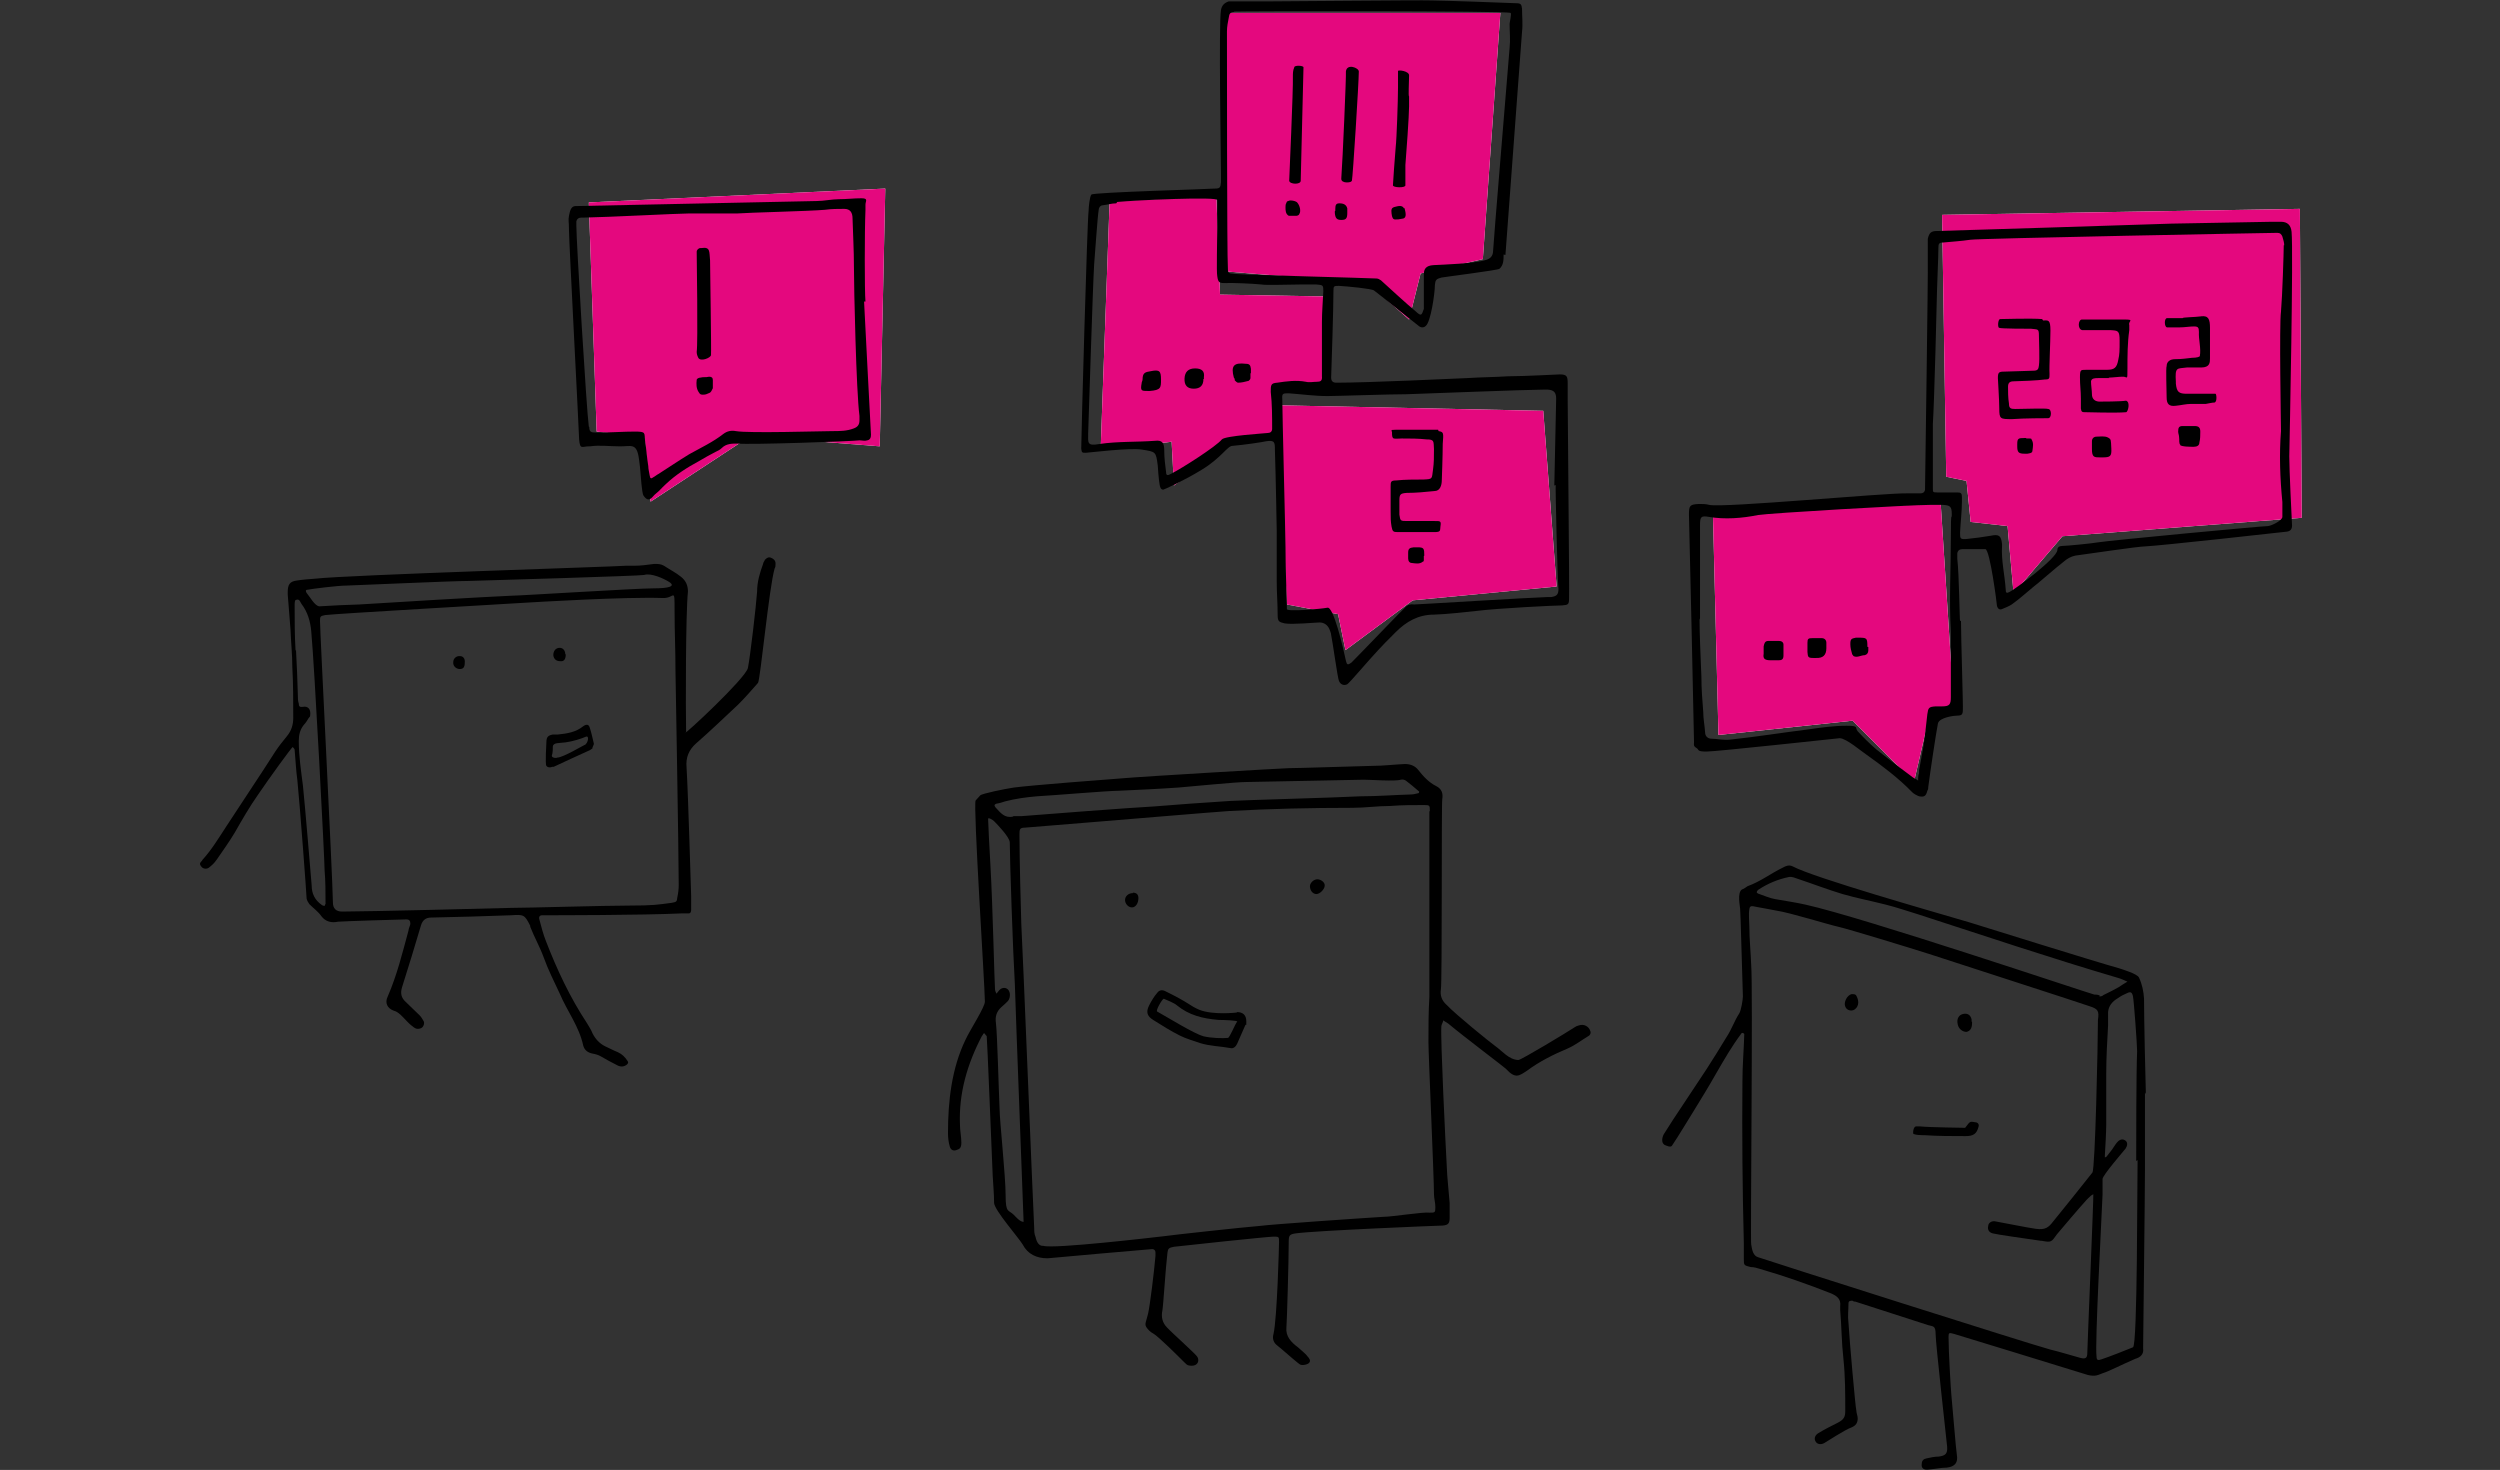 <?xml version="1.0" encoding="UTF-8"?>
<svg id="Ebene_2" data-name="Ebene 2" xmlns="http://www.w3.org/2000/svg" version="1.1" viewBox="0 0 542.2 318.8">
  <rect x="0" y="0" width="542.2" height="318.8" fill="#333333" stroke="none"/>
  <defs>
    <style>
      .cls-1 {
        fill: #fff;
      }

      .cls-1, .cls-2, .cls-3, .cls-4 {
        stroke-width: 0px;
      }

      .cls-1, .cls-3, .cls-4 {
        fill-rule: evenodd;
      }

      .cls-2 {
        fill: none;
      }

      .cls-3 {
        fill: #e4087e;
      }

      .cls-4 {
        fill: #000;
      }
    </style>
  </defs>
  <g>
    <path class="cls-1" d="M129.4,93.6l10.4,1.2,1.3,14,21.6-14.2,28.1,2.2,1.2-55.9-64.3,3,1.7,49.6Z"/>
    <path class="cls-1" d="M277.1,88l2,43.1,11.1,2.1,1.6,7.8,14.6-10.8,31.2-3-2.9-38.1-57.6-1.2Z"/>
    <path class="cls-1" d="M240.5,43.7l23.3-1.2.8,21.4,23,.4-.6,19-9.4,2.1v9.1c0,0-10,1.1-10,1.1l-13,9.7-.5-9.5-15.4,1.9,2-55.3"/>
    <path class="cls-1" d="M265.9,2.7l-.9,56.1,31.7,2.6,8.9,7.9,2.5-10,13.5-3.1,3.8-53.4h-59.5Z"/>
    <path class="cls-1" d="M371.5,111.4l49.4-2.2,2.9,44.8-5-.4-3.7,16-13.3-13.3-29.1,3.1-1.2-47.9Z"/>
    <path class="cls-1" d="M421.2,46.6l.9,56.8,4.4.9.9,8.9,8,.9,1.3,14.6,10.6-12.4,51.9-4-.4-67-77.6,1.3Z"/>
  </g>
  <g>
    <path class="cls-3" d="M129.4,93.6l10.4,1.2,1.3,14,21.6-14.2,28.1,2.2,1.2-55.9-64.3,3,1.7,49.6Z"/>
    <path class="cls-3" d="M277.1,88l2,43.1,11.1,2.1,1.6,7.8,14.6-10.8,31.2-3-2.9-38.1-57.6-1.2Z"/>
    <path class="cls-3" d="M240.5,43.7l23.3-1.2.8,21.4,23,.4-.6,19-9.4,2.1v9.1c0,0-10,1.1-10,1.1l-13,9.7-.5-9.5-15.4,1.9,2-55.3"/>
    <path class="cls-3" d="M265.9,2.7l-.9,56.1,31.7,2.6,8.9,7.9,2.5-10,13.5-3.1,3.8-53.4h-59.5Z"/>
    <path class="cls-3" d="M371.5,111.4l49.4-2.2,2.9,44.8-5-.4-3.7,16-13.3-13.3-29.1,3.1-1.2-47.9Z"/>
    <path class="cls-3" d="M421.2,46.6l.9,56.8,4.4.9.9,8.9,8,.9,1.3,14.6,10.6-12.4,51.9-4-.4-67-77.6,1.3Z"/>
  </g>
  <path class="cls-4" d="M213.8,224.5c0,0-.2-.3-.3-.4,0,0-.2,0-.3.2s0,.2-.2.3c-3.2,6.1-5.1,12.5-4.8,19.4,0,1.2.3,2.6.3,3.8s-.4,1.4-1,1.6c-.7.3-1.3,0-1.5-.7-.3-1-.4-2-.4-3,0-6.9.8-14,3.8-20.2.9-2,4.3-7.2,4.2-8.3,0-3.3-2.6-42.9-2-43.6.4-.4.6-.7,1-1.1.4-.4,5.3-1.4,7.3-1.7,3.8-.5,19.5-1.7,23.5-2,4.4-.4,35.1-2.2,36.1-2.2,2,0,14-.4,18.2-.5,2.3,0,4.7-.3,7-.4,1.2,0,2.2.4,2.9,1.3,1.1,1.4,2.3,2.7,3.9,3.5,1.2.6,1.5,1.6,1.3,2.8-.2.9,0,39.8-.3,41.3-.2,1.3.2,2.4,1.2,3.3,2.2,2.3,9.4,8.1,10.5,8.9,1.7,1.2,3,3,5.1,3.1.6,0,10.7-6.1,12.2-7.1.3-.2.5-.3.9-.4,1.1-.4,2.2.2,2.5,1.2.2.4,0,.9-.4,1.1-1.5.9-2.9,2-4.5,2.7-3.1,1.3-6.1,2.8-8.8,4.8h0c-1.7,1.1-2.5,1.9-4.6-.4-.4-.4-8.9-6.8-12.5-9.8-.4-.3-.7-.4-1.1-.7,0,.4-.4.9-.4,1.3-.2,2.8.9,25.4,1.2,30.8,0,1.2.5,6.1.6,7.5,0,1.1,0,2.1,0,3.2s-.2,1.6-1.5,1.7c-.7,0-27.7,1.1-31.9,1.7-1.3.2-1.5.4-1.5,1.8,0,4.3-.4,17.7-.5,18.6-.2,1.9,1,3.2,2.5,4.3.4.4,1.8,1.5,2,1.9.4.4.9,1,.4,1.5-.4.4-1.6.6-2,.3,0,0-.3-.2-.4-.3-1.5-1.2-3-2.6-4.5-3.8-.8-.6-1.1-1.5-.8-2.5.8-3.5,1.2-19.4,1.2-19.9,0-1.2,0-1.2-1.2-1.2s-20,2-21.6,2.2c-1.1.2-1.3.4-1.4,1.3-.4,3.2-.9,11.5-1.1,12.5-.3,1.4,0,2.7,1,3.7,1.1,1.2,6.4,5.9,6.6,6.4.5.9,0,1.9-1.2,1.9s-1.2-.4-1.7-.8c-1.2-1.2-5.6-5.6-6.7-6.2-.6-.3-1.1-.8-1.5-1.4-.4-.7,0-1.2.4-2.9s1.3-9,1.6-12.5c0-.3,0-.5,0-.8,0-.4-.3-.7-.7-.7s-21.7,1.9-22.7,2c-2.4,0-4.3-.9-5.4-3-.9-1.5-6.1-7.4-6.2-9,0-2-.2-3.9-.3-5.9-.2-4.6-1.2-29.9-1.3-30.3h0ZM310.1,175.9c0-1.2,0-1.3-1.2-1.3-2.5,0-4.9,0-7.4.2-2.8,0-5.4.4-8.2.4-9,0-17.9.2-26.8.7-3.1.2-25.7,2.1-29.5,2.4-2.3.2-12.2,1-14.7,1.2-1.2,0-1.2.4-1.2,1.6,0,4.2.3,17.1.4,19.3.3,5.1,2.5,60.3,2.8,66,0,.6,0,1.2.3,1.9.2,1,.7,2,1.7,1.9,2.2.7,23.6-1.8,26.2-2.1,1.2-.2,17.7-2,20.5-2.2h0c3.1-.4,22.2-1.7,27.1-2,1.8,0,8.6-1.1,10-.9,1.1,0,1.2,0,1.2-1.2,0-1-.3-1.9-.3-2.8,0-3.8-1.2-30.1-1.2-33,0-3.3,0-6.5.2-9.8,0-1.2,0-37.8,0-40.2h0ZM219.8,177c.6,0,1.2,0,1.8,0,3.5-.3,24.6-1.9,28.7-2.1,2.1-.2,13.1-1,16.6-1.2,3.6-.2,22.5-.7,28.2-1,3.6,0,7.4-.3,11-.4.5,0,1.1-.2,1.6-.3,0,0,.2-.4,0-.4-.9-.8-1.9-1.6-2.8-2.3-.3-.2-.7-.3-1.1-.2-1.2.4-6.5,0-8,0s-18.3.4-25.4.5c-2.4,0-12.2,1-14.8,1.2-4.3.3-8.7.5-13,.7-2.3,0-14,1-17.7,1.2-2.3.2-4.6.5-6.9,1.1-.6.2-1.2.4-1.9.5-.5.2-.5.4-.2.8,1.1,1.2,2,2.4,3.8,2h0ZM219,182.7c0-1.1-2.7-3.9-3.4-4.6-.3-.3-1.3-.9-1.3-.5s.3,6.9.5,10c.5,8.5.9,26.5,1,27,0,.3.2.6.3.9.3-.2.8-1.5,2-1.2,1.2.4,1.1,2.1.5,2.8-.4.4-.9.9-1.4,1.3-1.1,1-1.4,2.1-1.2,3.5.3,2.3.6,14.8.8,18.8,0,2.2,1.3,14.5,1.3,18.5s.6,3.1,1.8,4.3c.4.4,1.3,1.5,2.1,1.5,0-.6-1.7-44.6-1.9-51.6-.4-6.5-1.1-27.1-1.1-30.8h0Z"/>
  <path class="cls-4" d="M326.1,55.2c0,1.2,0,2.3-.9,3.1-.3.3-12.2,1.8-12.6,1.9-1.1.3-1.3.5-1.4,1.6,0,1.8-.9,8.1-2,8.9-.4.4-1,.4-1.5,0-2.2-1.7-8.6-6.9-9.7-7.7-.5-.4-5.8-.9-7.6-1-1.1,0-1.2,0-1.2,1.1,0,3.6-.4,16.2-.5,18.8q0,1.1,1.1,1.1c7,0,25.9-.9,28.4-1,3-.2,6-.2,9-.4h.3c3.1,0,10.4-.4,10.8-.4,1.5,0,1.7.4,1.7,1.9s0,2.3,0,3.5c0,4.9.4,41.7.3,43.2,0,1.3-.2,1.4-1.5,1.5-1.4,0-13.8.6-18.6,1.2-3.1.3-6.1.7-9.2.8-3.4,0-6,1.5-8.3,3.8s-2.6,2.6-3.8,3.9c-1.9,2-6.2,7.1-6.7,7.4-.8.4-1.5,0-1.8-.7-.3-.6-1.4-8.7-1.7-10,0-.4-.3-1-.4-1.3-.4-.9-1.2-1.4-2.1-1.4s-5.9.5-7.6.2c-1.2-.3-1.5-.4-1.5-1.8,0-2.4-.2-4.8-.2-7.2v-11s-.2-11.8-.4-17.7c0-1.5,0-2.1-1.9-1.8-.8.2-4.9.8-7.3,1-1.1,0-2.4,2.6-6.7,5.2-3.9,2.4-8.2,4.3-8.3,4.3-.6,0-.7-.6-.8-1.1-.2-1.1-.4-3.8-.4-4.1-.4-3.1-.4-3-3.5-3.5-2.7-.4-10.7.6-12.1.7-.8,0-.9,0-1-.9,0-2.4,1.3-49.8,1.6-51.6,0-.6.2-3,.6-3.5.4-.5,26.1-1.2,26.7-1.3,1.2,0,1.3-.2,1.4-1.4,0-.6,0-1.2,0-1.8,0-3.1-.5-32.4,0-35.5.2-1.1.8-1.6,1.7-1.9.4,0,.8,0,1.2,0,2.7,0,5.4,0,8.1,0,4.2,0,32.4-.3,34.7-.2,2,0,16.5.5,18.3.6,1,0,1.2.2,1.3,1.2,0,1.6.2,3.3,0,5l-3.6,48.4ZM267.7,2.6c-.9,0-1.1.4-1.2,1.2-.2,1-.4,2-.4,3,0,2.8,0,49.5.2,51.2,0,1.2,0,1.3,1.4,1.4,1.6.2,29.4.9,30.8,1,.4,0,.7.2,1,.4,1.1,1,6,5.5,7.5,6.7,1.2,1.1,1.3,1,1.8-.5,0-.3,0-7.1,0-7.5,0-1.1.4-1.9,2.1-2s9.1-.3,11.6-1.2c.8-.3,1.2-.8,1.3-1.6,0-1,3.3-40.4,3.6-44.3.2-1.8,0-3.5,0-5.2,0-.4.5-2.3.2-2.4-1.2-.5-58.8-.4-60-.3h0ZM337.1,105.3c0-.6.3-13.1.4-18.8,0-1.3-.4-1.9-1.8-2h-1c-3.4,0-26.4.9-29.6,1-3.8,0-15.3.4-17.2.4-2.8,0-5.6-.4-8.4-.6-1.2,0-1.5,0-1.4,1.2,0,2.7.7,30.1.7,32.2,0,4.3.2,8.6.3,13v.4c0,.6,7.2,0,8.8-.3,1.3-.3,3.4,8.6,4,11.5.2.9.4,1,1.2.4,2.4-2.4,10.7-11.1,11.8-12.1.5-.5,1.1-.6,1.8-.5.8,0,25-1.5,28.7-1.6h1c1.2-.2,1.6-.5,1.6-1.8-.2-1.3-.7-22.5-.6-22.5h0ZM242.1,44.1c-1,0-1.9.3-2.8.4-.5,0-.9.3-1,.9-.3,1.8-.8,9.7-1,11.9-.3,4.7-1.2,34.3-1.3,36.7,0,2-.3,2.8,2.4,2.3,4-.6,8.1-.4,12.1-.7,1.6-.2,2,.5,2,2.1s.2,3.2.4,4.7c0,.7.3.8,1,.4,2.4-1.2,9.9-6,11.1-7.5.7-.8,9.3-1.3,10-1.4.5,0,.9-.3.9-.9,0-2.7,0-5.3-.3-8,0-1.5,0-1.9,1.4-2,2-.3,4.1-.6,6.2-.2.8.2,1.6,0,2.4,0s1.2-.2,1.1-1.2c0-.9,0-8.8,0-11.8,0-2.2.2-4.3.3-6.6,0-1.3,0-1.4-1.5-1.5h-3.6c-2,0-7.5.2-8.3,0-1.9-.2-6.9-.4-7.6-.3-1.5,0-1.8,0-2-1.5-.2-.9,0-7.9,0-10.5,0-2,0-4.1,0-6,.2-.8-17.4,0-21.7.4h0Z"/>
  <path class="cls-4" d="M465.2,236.9c0,2.5,0,13.5,0,16.6,0,5.3-.4,38.2-.4,38.9.2,1.3-.6,2-1.7,2.3-2.8,1.2-5.9,2.8-7,3.1-1.1.4-1.6.8-3.3.4-5.4-1.7-27.4-8.4-29-8.9-1.1-.3-1.2-.3-1.2.7,0,3.1.5,11.4.6,12.4.3,3.1,1,11.9,1.2,13.1.3,1.7-.4,2.6-2.2,2.8-1.2,0-2.5.3-3.8.4-1.2.2-1.8-.3-1.6-1.3,0-.6.4-1,1-1.1.9-.2,1.8-.4,2.7-.4,1.4-.2,1.9-.6,1.8-2.1-.2-2.1-2.5-22.5-2.5-24.4s-.5-1.7-1.6-2c-5.2-1.7-10.6-3.4-15.8-5.1-.2,0-.4,0-.6-.2-.5,0-.9,0-.9.6,0,1.4-.2,2.8,0,4.2.2,3.6,1.5,18.3,1.7,19,0,.5.3,1.2.3,1.7,0,1-.4,1.6-1.4,2-1.4.5-5.2,3-5.9,3.4-.8.4-1.6.2-1.9-.5-.3-.6,0-1.3.7-1.7,1.3-.8,2.7-1.5,4.1-2.2s1.7-1.3,1.7-2.6c0-3.8,0-7.5-.4-11.3-.4-3.5-.4-7.1-.7-10.6,0,0,0-.5,0-.8.2-1.5-.6-2.2-2-2.8-5.1-2-10.2-3.8-15.4-5.3-.6-.2-1.3-.4-2-.4-1.5-.4-1.5-.3-1.5-1.9v-3.4c-.3-11.6-.4-23.3-.3-35,0-3.4.3-6.8.4-10.2,0-.2-.5-.4-.6-.2-2.1,2.8-3.7,5.6-5.5,8.7-1.7,3-3,5.1-4.9,8.2-.9,1.4-3.2,5.3-4.7,7.5-.3.4-1.1,0-1.6-.2-.4-.3-.5-.6-.5-1.1,0-.4.2-1,.4-1.3,1.3-2.1,2.7-4.2,4.1-6.3,1.7-2.6,3.4-5.1,5.1-7.7,1.5-2.3,2.9-4.6,4.3-6.9,1.2-1.8,1.7-3.5,2.8-5.2.4-.6.8-3,.8-3.7-.2-5.9-.5-18.1-.6-19,0-.5-.7-3.5.4-4.2.2,0,1.1-.6,1.2-.7,2.8-1,5.1-2.8,7.6-4,.7-.4,1.4-.7,2.2-.3,4.7,2.5,30.4,9.8,38.2,12.1,3.9,1.2,27.2,8.5,32.6,10,.9.3,3.9,1.2,4.3,2,.7,1.5,1,3,1.1,4.6,0,4.2.3,18,.4,20.7h0ZM455,221.2c.3-2,0-2.4-1.9-3-.7-.3-31.7-10.3-34.7-11.3-4.4-1.4-17.5-5.4-19.7-5.9-1.9-.4-10.6-3.1-13.4-3.5-1.4-.3-2.8-.5-4.3-.8-1-.2-1.5-.4-1.6.5-.2,1.1,0,2.7,0,3.7,0,2.8.3,5.6.4,8.4.4,4.6-.2,60.4,0,60.6.2,1.2.4,2.5,1.6,2.8,2.9,1,58.5,18.7,63.3,20,2.1.5,4.3,1.2,6.5,1.8,1.2.3,1.5,0,1.5-1.2s1.4-34.2,1.3-34.3l-.5.3c-.4.4-.9.8-1.2,1.2-.6.6-5.8,6.7-6.2,7.2-1.2,1.7-1.2,1.8-3.3,1.4h-.2c-2.8-.4-9.8-1.4-10.4-1.6-.8-.2-1.2-.8-1-1.6,0-.7.8-1.2,1.6-1,2.8.5,6.6,1.3,8.7,1.6s2.8-.3,3.8-1.6c2.9-3.6,5.6-6.9,8.5-10.6.6-.7,1.2-27.9,1.2-33.1h0ZM463.3,251.8c0-3.6,0-19.5.2-23.8,0-1.4-.7-11-.9-11.9s-.5-1.1-1.3-.7c-.7.3-1.3.6-2,1.1-1.2.7-2,1.7-2.1,3,0,1,0,2,0,2.9-.2,3.5-.4,7-.4,10.6,0,2.8,0,9.3,0,10.9,0,1.5-.2,5.2-.3,6.7,0,.2,0,.3,0,.4,0,0,.3,0,.4-.2.5-.7,1.1-1.3,1.5-2,.3-.4.5-.8.9-1.2.6-.6,1.2-.6,1.7-.2s.4,1.1,0,1.7c-.3.4-5,5.8-5,6.6,0,1.2,0,2.2,0,3.4-.2,5-1.7,32.7-1.3,35.1,0,.8.3.9,1.1.6,1.8-.6,5.1-1.9,6.8-2.6,1-.3.9-36.2,1-40.6h0ZM455.3,216.1c.3,0,.6,0,.9-.3,1.1-.5,2.2-1.1,3.3-1.7.6-.4,1.2-.8,1.9-1.2-.7-.3-1.3-.6-2-.8-14.6-4.3-28.9-9.1-43.4-13.8-2.3-.7-4.6-1.5-7-2.1-3.1-.8-6.3-1.4-9.4-2.3-3.3-1-6.4-2.2-9.7-3.3-.6-.2-1.2-.5-1.9-.4-2.4.5-4.6,1.4-6.7,2.8-.4.4-.4.6,0,.8,1.2.4,2.5,1,3.7,1.2,2.2.4,4.4.7,6.6,1.2,12.6,2.8,60.4,18.9,62.6,19.5.4,0,.7,0,1.2.2h0Z"/>
  <path class="cls-4" d="M148.5,159c0,.4,13.1-11.8,13.7-14.1.5-2.4,1.8-13.6,2-16.6,0-2.1.6-4.1,1.3-6,0-.3.3-.6.4-.9.4-.4.8-.7,1.4-.4.5.2.9.6.9,1.2s0,.7-.2,1.1c-1.2,4.1-3.1,24.1-3.6,24.8-1.4,1.6-2.8,3.2-4.3,4.7-3,2.8-6,5.7-9.1,8.4-1.6,1.4-2.3,3.1-2.1,5.2.4,6.9.9,25.6,1,28,0,.9,0,1.8,0,2.8s-.4.9-.9.9h-1.2c-8.4.4-28,.4-29.2.4h-1c-.6,0-.8.4-.6,1,.4,1.5.8,3.1,1.4,4.6,2.4,6.2,5.2,12.2,8.9,17.8.4.7.9,1.4,1.2,2.2.6,1.2,1.5,2.2,2.7,2.8.9.4,1.8.9,2.8,1.3.9.4,1.6,1.1,2.1,1.9.3.4,0,.7-.3.9-.6.4-1.3.4-2,0-1.2-.6-2.3-1.2-3.5-1.9-.5-.3-1.2-.5-1.8-.6-1-.2-1.7-.7-2-1.7-.9-4.2-3.5-7.5-5.1-11.3-1.2-2.6-2.5-5.1-3.5-7.9-.8-2.2-2-4.3-2.9-6.6,0,0,0,0,0-.2-1.2-2.4-1.4-2.5-4.1-2.3-5.8.2-11.6.4-17.4.5q-1.7,0-2.2,1.7c-1.3,4.4-2.7,9-4.1,13.4-.4,1.3-.2,2.3.8,3.2,1,1,2,1.9,3,2.9.4.4.6.8.9,1.3.2.4,0,1-.3,1.3s-.9.4-1.3.3-.8-.5-1.2-.8c-.6-.5-1.2-1.2-1.7-1.7-.6-.6-1.2-1.2-2-1.4-1.4-.5-2-1.7-1.3-3.1,2-4.6,3.2-9.5,4.5-14.3,0-.4.3-.9.4-1.4,0-.7-.2-1-.9-1s-13.9.4-14.8.5c-1.4.3-2.7,0-3.6-1.2-.7-1-1.7-1.7-2.6-2.6-.3-.4-.5-.8-.6-1.2,0-.7-1.5-20.8-2-25.6-.3-2.2-.4-4.4-.6-6.7,0-.2-.3-.4-.4-.6-.2,0-5.2,6.9-7.5,10.3-1.9,2.7-3.5,5.5-5.1,8.3-1.2,2-2.5,3.8-3.8,5.7-.6.8-.7,1-1.7,1.8-.4.4-1.2.4-1.6,0s-.6-.8-.2-1.2.2-.3.3-.4c2-2.2,3.5-4.7,5.2-7.3,3.5-5.4,7.1-10.7,10.6-16.2.8-1.2,1.6-2.2,2.5-3.3,1-1.2,1.4-2.5,1.4-4,0-3.6,0-7.4-.2-11,0-2.8-.3-5.4-.4-8.2-.2-2.6-.4-5.1-.6-7.6v-.4c0-1.7.4-2.4,2-2.6,1.3-.2,2.7-.3,4-.4,6.9-.8,65-2.6,67.3-2.8.6,0,1.2,0,1.8,0,1.5,0,2.9-.2,4.4-.4.8,0,1.4,0,2.1.4,1.2.8,2.6,1.5,3.7,2.4,1,.8,1.5,1.8,1.5,3.2-.5,4.7-.5,25.3-.4,30.5h0ZM146.5,145.7c0-5.1-.2-8.3-.2-13.4s0-2.5-2.5-2.6c-8.1-.3-27.8.9-29.6,1-4.6.3-41.5,2.4-43.7,2.7-1,.2-1.1.3-1.1,1.2,0,2.5,2.7,54.8,2.8,61.1q0,2,2,2c5.1,0,33.5-.7,36.7-.8,3.4,0,20.4-.5,25.6-.5s6.2-.2,9.2-.6c1-.2,1.1-.2,1.2-1.2.2-.9.3-1.8.3-2.7,0-6.7-.7-46.2-.7-46.2h0ZM64.2,141c.2,3.3.3,6.6.4,9.8,0,.6,0,1.2.2,1.8,0,.6.2.8.9.7,1-.2,1.6.4,1.6,1.4s-.2.7-.4,1.1c-.3.5-.6,1-1,1.4-.8,1-1.1,2.1-1.1,3.5,0,3.3.5,6.5.9,9.7.5,4.8,1.7,19.3,1.9,21.7,0,1.7.7,3.1,2.1,4.1.2.2.4.2.7.3,0-.3.3-.4.2-.7,0-2.3,0-4.7-.2-7,0-2.4-2.2-44.5-2.9-51.9-.2-2.2-.8-4.2-2.1-5.9-.3-.4-.4-1.2-1.2-.9-.3,0-.3.8-.3,1.2,0,3.2,0,6.5.2,9.8h0ZM75.1,127c-1.8,0-7.4.7-8.4.9-.5,0-.4.4-.2.7.7.8,1.8,2.9,2.8,2.9,2.9-.2,5.7-.3,8.6-.4,6-.4,28.1-1.7,33-1.9,1.8,0,27-1.6,30.9-1.6,3.1,0,4.9-.4,3.3-1.4-1.1-.7-3.9-2-5.4-1.5-.6.2-34.3,1.2-38.1,1.3-3.4,0-23.2.9-26.4,1h0Z"/>
  <path class="cls-4" d="M425.3,134.6c0,3.7.5,19.1.4,19.4,0,1-.3,1.2-1.2,1.2-.7,0-3.9.4-4.2,1.7-.3,1.4-1.7,10.6-2.1,13.8,0,.3,0,.5-.2.8-.3,1.2-.7,1.4-1.8,1.2-.5-.2-1.1-.5-1.5-.9-3-3.1-6.5-5.7-10-8.2-.8-.5-4.3-3.5-5.7-3.5-.2,0-26.7,2.9-28.9,2.9s-1.5-.4-2.2-.8-.5-.8-.5-1.2c0-1.3-1-46.2-1.1-49.4,0-2,.2-2.2,2.2-2.3.7,0,1.5,0,2.2.2,2.9.7,38-2.6,42.8-2.5h3c.5,0,.9-.2,1-.8,0-1.8.7-46.8.6-50v-4.4c.3-1.3.7-1.7,2-1.7s48-1.5,50.9-1.6c1,0,20.6-.4,21.7-.4s1.4,0,2,0q2.1,0,2.3,2.2c.4,4.3-.4,44.2-.5,48.7,0,2.9.5,12.9.6,15,0,.8-.4,1.2-1.1,1.3s-27.9,3.1-30.7,3.2c-1.6,0-12.8,1.7-15.2,2-1,.2-1.8.7-2.5,1.3-1.7,1.3-5.9,5-6.5,5.4-1.6,1.3-3.1,2.7-4.8,3.9-.6.4-1.4.7-2.1,1-.5.2-.9,0-1.1-.7,0-.4-1.5-12.1-2.5-12.3-.3,0-.5,0-.8,0h-4.2c-.6,0-1,.3-1.1.9,0,.4,0,.9,0,1.2.4,3.4.5,13.5.6,13.5h0ZM495.4,53.2c0-.6-.2-1.2-.4-1.9-.2-.5-.5-.8-1.1-.8-1.1,0-65,1.2-66.6,1.5-2,.3-3.9.4-5.9.6-.9,0-1,.3-1,1.2,0,2-.3,8.2-.3,9.2s-.6,24.6-.9,28.9c0,1.5,0,12.3,0,14.1,0,.7,0,.8.9.8,1.5,0,3,0,4.4,0,.8,0,1,.2,1,1s0,.6,0,1c0,2.2-.3,4.4-.4,6.7,0,1.3,0,1.5,1.4,1.4,1.8-.2,3.5-.4,5.2-.7,1.9-.4,2.3,0,2.5,1.8v.4c-.2,3.2.6,6.3.8,9.5,0,.7.2.8.8.5,1.1-.5,10.3-7.3,10.4-9.1,0-.6.4-.9,1.1-.9.9,0,6.1-.5,7.9-.8,2.4-.4,35.3-3.5,36.6-3.5.7,0,3.2-1.2,3.2-2s0-2.1,0-3.2c-.5-5.1-.7-10.3-.3-15.4,0-.8-.4-23.3,0-25.9.3-3.4.6-13,.6-14.4h0ZM368.6,134.4c0,2.9.2,7.6.4,12.4,0,2.6.2,5.1.4,7.6,0,1.5.3,2.9.4,4.4,0,.7.4,1.3,1.2,1.4,1.4,0,2.8.4,4.3.2,5.6-.6,11.2-1.5,16.8-2.2,2.8-.4,5.6-.8,8.4-.8s1.7.4,2.4,1.2c1.2,1.3,2.6,2.7,4,3.9,2.5,2,5.1,4,7.7,5.9.4.4,1,.5,1.4.9,0-.5,0-1.1.2-1.6,0-.2,0-.4,0-.6.3-1.6.6-3.2.9-4.9.4-2.4.6-4.9.9-7.3.2-1.4.3-1.6,1.8-1.7h1.4c1.6,0,1.9-.4,1.9-2,0-4.7,0-9.4,0-14.2-.4-6.8,0-13.6,0-20.4s.2-3.4.2-5.1-.4-1.9-1.9-2c-.9,0-1.8,0-2.8,0-4.3,0-35,1.8-37.3,2.2-3.5.7-7.2,1-10.7.4-1.7-.3-1.9,0-1.9,1.8v20.2Z"/>
  <path class="cls-4" d="M187.4,65.4c.2,3.8,1.4,27.4,1.5,28.9,0,.6-.2,1.1-.8,1.2-.6.2-1.1,0-1.7,0-1.2.2-24,1-26.4.7-1.3,0-2.5,0-3.5,1-.4.4-.9.6-1.3.8-1.2.6-2.4,1.3-3.6,2-2.6,1.4-5.1,3-7.2,5-1.2,1.1-1.1,1.2-2.2,2.1-.7.5-1.3,2-2.4.7-.4-.4-.4-.8-.5-1.3-.3-1.9-.4-5-.7-6.8-.5-3.9-1.7-2.8-4.4-2.9-2,0-4.2-.3-6.2,0h-.2c-1.6,0-2,.8-2.2-1.5,0-1.1-2.2-43.1-2.2-45.3s-.2-2.1,0-3.2c.2-1,.4-2,1.3-2.1.6,0,48.4-1,52.4-1.1,1.6,0,3.3-.4,4.9-.4s3.2-.2,4.8-.2.9.6.9,1.4,0,.7,0,1.2c-.2,4.5-.2,17.6,0,19.8h0ZM127.8,92.6c0,1.1.4,1.2,1.4,1.2h1c2.5,0,5-.2,7.5-.2s2,.3,2.2,2c.3,1.9.4,3.7.7,5.5,0,.7.2,1.3.3,2s.3.8.8.4c.4-.2.7-.5,1.1-.7,2.2-1.4,4.4-2.9,6.7-4.3,2.5-1.4,5.1-2.6,7.4-4.4.8-.6,1.7-.8,2.7-.6,2.8.5,18.6,0,20.9,0,1.6,0,3.2,0,4.7-.6.8-.3,1.2-.8,1.2-1.7v-1c-.7-5.3-1.2-27.8-1.2-32.4,0-3.5-.2-6.9-.3-10.4,0-1.3-.5-2.1-1.8-2.1s-2.8,0-4.2.2c-3.3.3-16.6.6-19.1.8-2.5,0-9.5,0-10.5,0-2.2,0-17.3.8-22.9.9h-.4c-.5,0-.9.3-1,.8v1c0,3.3,2.2,39.9,2.7,43.5h0Z"/>
  <path class="cls-2" d="M285.7,190.7c-.7,0-1.4.8-1.5,1.6,0,.8.7,1.7,1.4,1.7s1.8-1.1,1.8-1.8c0-.8-.9-1.5-1.7-1.5h0ZM245.7,193.6c-1,0-1.7.6-1.7,1.5s.7,1.6,1.5,1.6,1.5-.9,1.4-2c0-.8-.4-1.2-1.2-1.2h0Z"/>
  <path class="cls-2" d="M278.8,44.9c0,.7,0,1.4.7,1.6.5.2,1.2.2,1.7,0,.2,0,.4-.3.6-.4.4-.6,0-1.7-.4-2.4-.4-.4-1.6-.5-2-.4-.2,0-.3.3-.4.4,0,.4,0,.8-.2,1.1h0ZM289.6,45.7v.4c0,1.2.4,1.5,1.4,1.5s1.3-.4,1.3-1.5,0-.6,0-1c-.2-.8-.7-1.2-1.7-1.1-.6,0-.8.3-.9,1.2,0,.2,0,.3,0,.4h0Z"/>
  <path class="cls-2" d="M308.8,120.6c0-1.6-.2-1.8-1.5-1.8h-.8c-.9,0-1.2.3-1.2,1.2v1.2c0,.5.3,1,.8,1,.8,0,1.7.4,2.4-.3,0,0,.2-.3.2-.4,0-.4,0-.6,0-.8h0Z"/>
  <path class="cls-2" d="M261,82.2v-.4q0-1.9-1.9-1.9t-2.3,2.2,2,2.2,2.1-2.1h0ZM249.3,84.8q2.5-.2,2.4-2.4c0-1.9-.4-2.1-2.2-1.8-1.1.2-1.9.3-1.8,1.8,0,.3,0,.5-.2.8-.3,1.6,0,1.8,1.5,1.7.2,0,.3,0,.3,0h0ZM271.2,80.9v-1c0-.8-.3-1-1.1-1.1-2.7-.3-3.3.4-2.6,3,0,.2,0,.4.2.6.2.3.4.5.7.5.8,0,1.6-.3,2.3-.4.2,0,.4-.4.4-.6v-1.1Z"/>
  <path class="cls-2" d="M427.7,221.6v-.5c-.2-1.1-.8-1.5-1.8-1.2-1.1.2-1.5,1.2-1.2,2.3.3,1,1.1,1.7,1.9,1.6.7,0,1.2-.8,1.2-1.9v-.3h0ZM403.3,217.2c-.3-.5-.4-1.1-.8-1.5-.2-.2-.6-.3-.9-.2-1,.3-1.8,1.8-1.4,2.7.4,1,1.6,1.2,2.3.4.3-.4.4-.9.8-1.4h0Z"/>
  <path class="cls-2" d="M455.3,216.1c-.4,0-.8,0-1.2-.2-2.1-.5-4.2-1.2-6.3-1.7-2-.5-4-1.3-5.9-2.5-.9-.5-1.8-1-2.8-.5-.4.2-.8,0-1.2-.2-3.3-.8-6.4-2-9.5-3.1-12.1-4.4-24.2-8.6-36.8-11.4-2.2-.4-4.4-.7-6.6-1.2-1.2-.3-2.5-.8-3.7-1.2-.5-.2-.5-.4,0-.8,2-1.4,4.3-2.4,6.7-2.8.5,0,1.2.2,1.9.4,3.2,1.1,6.4,2.3,9.7,3.3,3.1.9,6.3,1.5,9.4,2.3,2.4.6,4.7,1.4,7,2.1,14.5,4.7,28.8,9.6,43.4,13.8.7.2,1.3.5,2,.8-.6.4-1.2.8-1.9,1.2-1.1.6-2.1,1.2-3.3,1.7-.4,0-.6,0-.9.2Z"/>
  <path class="cls-2" d="M122.7,141.9c0-.8-.5-1.3-1.2-1.3s-1.4.7-1.4,1.6.6,1.3,1.5,1.3,1.2-.4,1.2-1.6ZM100.8,143.7c0-.9-.4-1.4-1.1-1.5-.8,0-1.4.5-1.5,1.3,0,.9.4,1.5,1.4,1.5.8,0,1.1-.3,1.2-1.3h0Z"/>
  <path class="cls-2" d="M439.5,95.1h-.5c-1.3,0-1.4.2-1.5,1.4v.4c0,1.2.4,1.5,1.6,1.6h.6c.5,0,1,0,1.1-.7,0-.8.4-1.7-.2-2.4,0,0-.3-.2-.4-.2-.2,0-.4,0-.6,0Z"/>
  <path class="cls-2" d="M396.1,140.6v-1.2c0-.6-.4-1-1-1h-2c-.9,0-1.1.2-1.1,1v2c0,1.2.2,1.2,1.3,1.3h.6q2.2,0,2.1-2.1h0Z"/>
  <path class="cls-2" d="M154.6,83.3v-1c0-.5-.4-.7-.8-.7-.9,0-1,0-1.9.2-.4,0-.8.4-.8.5,0,.9-.2,1.9.4,2.6.2.3.6.6.9.6.7,0,.8,0,1.5-.4.4,0,.5-.6.7-1v-.9h0Z"/>
  <g>
    <path class="cls-4" d="M268.3,219.5c1.2,0,2,.6,2,2s0,.5-.2.8c-.6,1.3-1.2,2.8-1.8,4.1-.3.6-.8,1.1-1.5.9-2.1-.4-4.4-.4-6.6-1.1-1.4-.5-2.9-.9-4.3-1.6-2-1-3.9-2.2-5.8-3.4-1.3-.8-1.6-1.7-.9-3.1.5-1,1.1-2,1.8-2.8q.6-.8,1.6-.4c5.7,2.8,5.2,3.1,7.5,4.1,3,1.2,8.1.6,8.1.6h0ZM260.8,224.7c2,.5,4.5.5,5.5.4.4,0,1.6-3.1,2-3.5.4-.3-3.1-.4-4-.4-3.5-.3-6.4-1-9.1-3.2-.4-.4-2.3-1.2-2.8-1.4-.3,0-1.9,2.7-1.4,2.8,2.5,1.4,8,4.8,9.9,5.3h0Z"/>
    <path class="cls-4" d="M285.7,190.7c.8,0,1.7.7,1.6,1.4,0,.7-1,1.8-1.8,1.8s-1.4-.8-1.4-1.7c0-.7.8-1.5,1.6-1.5h0Z"/>
    <path class="cls-4" d="M245.7,193.6c.8,0,1.2.4,1.2,1.2,0,1.1-.6,2-1.4,2s-1.5-.8-1.5-1.6.7-1.5,1.7-1.5h0Z"/>
    <path class="cls-4" d="M280.4,16.6c0-.7,0-1.3.3-2,0-.5,2-.4,2,0,0,.6-.6,24.5-.6,24.6,0,.9-2.4.8-2.5,0,0-.2.9-20.1.8-22.6h0Z"/>
    <path class="cls-4" d="M293.1,39.3c0,.3-2.3.6-2.2-.6.3-4,1.1-22.6,1-23.2.2-1.8,2.8-.8,2.8,0,0,2.3-1.3,23-1.5,23.7Z"/>
    <path class="cls-4" d="M305.6,20.9v2.2c0,1.9-.6,10.4-.8,12.7,0,1.5,0,2.9,0,4.4,0,.6-2.7.5-2.7,0s.4-5.9.6-8.3c.2-1.6.5-10.2.5-12.9v-3.6c0-.3,2.5,0,2.4,1,0,1.5-.2,4.5,0,4.5h0Z"/>
    <path class="cls-4" d="M278.8,44.9c0-.3,0-.6.2-.9,0-.2.2-.4.4-.4.4-.3,1.8,0,2,.4.5.6.8,1.8.4,2.4,0,.2-.4.4-.6.4-.5,0-1.2,0-1.7,0-.7-.4-.7-1.2-.7-1.8h0Z"/>
    <path class="cls-4" d="M289.6,45.7v-.4c0-.9.2-1.2.9-1.2.9,0,1.5.3,1.7,1.1,0,.3,0,.6,0,1,0,1.2-.3,1.5-1.3,1.5s-1.3-.4-1.4-1.5c0,0,0-.3,0-.4h0Z"/>
    <path class="cls-4" d="M304.5,45.2c-.4-.8-1.3-.5-2.1-.3-.6.2-.7.5-.6,1.4s.3,1.3.8,1.3c.5,0,.8,0,1.7-.2.9-.2.5-1.5.3-2.3h0Z"/>
    <path class="cls-4" d="M311.9,93.2c-.3,0-2.9,0-4.3,0-1.6,0-3.2,0-4.8,0s-.8.2-.9.7c0,.4,0,1.1.4,1.2s1.2,0,1.7,0c1.8,0,3.6,0,5.4.2,1.7,0,1.5.4,1.6,2.1,0,1.8,0,2.9-.2,4.4-.3,2.1,0,2.1-2.1,2.2-1.8,0-4.1,0-5.9.2-1.2,0-1.2.3-1.2,1.4,0,1.8,0,3.5,0,5.2s0,2.2.2,3.4c.2,1.1.4,1.2,1.3,1.2s6.6,0,8,0,1.2-.3,1.3-1.2c.2-1.3,0-1.2-1.5-1.2h-5.6c-1.6,0-1.6,0-1.8-1.4,0-1,0-2,0-3,0-1.4.2-1.6,1.6-1.7,2,0,4-.2,6-.4,1.2,0,1.6-1.2,1.6-2.4,0,0,.2-5.3.2-7.8.2-2.5.2-2.6-.9-2.8h0Z"/>
    <path class="cls-4" d="M308.8,120.6c0,0,0,.4,0,.8,0,.2,0,.4-.2.4-.7.6-1.6.4-2.4.3-.5,0-.8-.4-.8-1v-1.2c0-.9.3-1.1,1.2-1.2h.8c1.4,0,1.5.2,1.5,1.8h0Z"/>
    <path class="cls-4" d="M261,82.2q0,2.1-2.1,2.1t-2-2.2,2.3-2.2,1.9,1.9v.4Z"/>
    <path class="cls-4" d="M249.3,84.8h-.2c-1.6,0-1.8,0-1.5-1.7,0-.3.2-.5.2-.8,0-1.5.6-1.6,1.8-1.8,1.9-.4,2.2,0,2.2,1.8s0,2.3-2.5,2.5h0Z"/>
    <path class="cls-4" d="M271.2,80.9c0,.4,0,.7,0,1.1,0,.3-.3.5-.4.6-.8.2-1.5.4-2.3.4-.2,0-.5-.3-.7-.5,0-.2,0-.4-.2-.6-.7-2.6,0-3.3,2.6-3,.8,0,1,.3,1.1,1.1,0,.4,0,.7,0,1Z"/>
    <path class="cls-4" d="M415,246c-.2-.4,0-1.6.5-1.7.3,0,.7,0,1,0,1.9.2,9.7.3,9.7.3,0,0,0,0,.7-.9.5-.6.8-.4,1.5-.3.5,0,.9.4.7,1-.4,1.5-1.1,2-2.8,2-2.9,0-5.9,0-8.9-.2-.5,0-2.3,0-2.5-.4Z"/>
    <path class="cls-4" d="M427.7,221.6v.3c0,1.1-.4,1.7-1.2,1.9-.8,0-1.7-.6-1.9-1.6-.3-1.2.2-2.1,1.2-2.3,1-.2,1.6.3,1.8,1.2v.5Z"/>
    <path class="cls-4" d="M402.5,218.7c-.7.8-2,.5-2.3-.4-.4-.9.4-2.5,1.4-2.7.3,0,.7,0,.9.2.3.4,1,1.9,0,2.9Z"/>
    <path class="cls-4" d="M128.5,162.3c-.3.2-.5.4-.8.5-2.6,1.2-5.1,2.3-7.6,3.5,0,0-.2,0-.3,0-.4.2-1,.2-1.3-.2s0-4.8,0-5.1c0-1.2.4-1.5,1.4-1.7.4,0,.7,0,1.1,0,2-.2,3.9-.5,5.5-1.8.7-.5,1.2-.4,1.4.3.4,1.2.6,2.3.9,3.5,0,.2-.2.5-.3.8h0ZM127,161.4c.5-.3.9-2,0-1.6s-2.8,1-4.3,1.2c-1.4.2-2.7,0-2.8.9,0,.4,0,1.4-.2,1.9s.8.7,1.2.5c1.2,0,5.7-2.7,6.2-2.9h0Z"/>
    <path class="cls-4" d="M122.7,141.9c0,1.1-.4,1.6-1.2,1.5-.9,0-1.4-.5-1.5-1.3,0-.9.5-1.6,1.4-1.6.7,0,1.2.6,1.2,1.4Z"/>
    <path class="cls-4" d="M100.8,143.7c0,1.1-.4,1.4-1.1,1.4s-1.5-.6-1.4-1.5c0-.8.7-1.4,1.5-1.3.6,0,1.1.5,1,1.4h0Z"/>
    <path class="cls-4" d="M457.5,82h-2.4c-.7,0-1.5,0-1.6.7,0,.9.2,2,.2,2.8s.4,1.5,1.5,1.6c.6,0,4.7,0,5.9-.2,1,.3.4,2.5,0,2.5-2.2.2-8.4,0-8.7,0-.8,0-1,0-1.1-.8,0-.4,0-1.7,0-2.1,0-1.9-.2-2.8-.2-4.7s.3-1.5,1.5-1.6c1.5,0,3,0,4.4,0,1.6,0,2.1-.5,2.4-2.1.3-1.3.3-2,.3-4.2,0-2.2-.3-2.2-2-2.3-.9,0-4.5,0-5.5,0-.2,0-.4,0-.6,0-1.1-.2-.9-2.4,0-2.3.4,0,6.7,0,9.1,0s.8.3,1.1,1.2c0,.4,0,.7,0,1.1-.4,2.8-.4,5.6-.4,8.4s0,1.6-1.1,1.7c-.7,0-2.2.2-3,.2h0Z"/>
    <path class="cls-4" d="M443.1,69.5c1.1,0,1.6-.3,1.6,2.2s-.3,7.9-.2,9.4c0,1,0,1.2-1,1.2-1.2.2-5.8.4-6.8.4-.9,0-1.2.4-1.2,1.2s0,2.5.2,3.6c0,1.1.4,1.2,1.4,1.2,1.6,0,6.7-.2,7.1,0,.8,0,.8,2,0,2-.4,0-5.3,0-7.8.2-2.6,0-2.8,0-2.8-2.3,0-1.9-.3-6.2-.3-6.6,0-1.2.2-1.4,1.3-1.4s5.4-.2,6.4-.2,1.1-.4,1.2-1.1c.2-1.5,0-5.1,0-6.6s-.3-1.2-1.7-1.4c-.8,0-6.6,0-6.9-.2-.4,0-.3-1.9.2-1.9.8,0,6.6-.2,9.1,0h0Z"/>
    <path class="cls-4" d="M477.4,68.6c1.6-.2,1.9.7,1.9,2.5v6.6c0,.9,0,2-1.9,2-1.8,0-1.8,0-3.1,0-2.2.3-2.6-.2-2.4,3.1v.4c.2,1.8.6,2.2,2.4,2.2s1.5,0,2.2,0h4c.2,0,.4,1.7-.2,1.9-.6,0-1.2.2-1.9.3-1.1,0-2.1,0-3.2,0s-2.2.3-3.3.4c-1.5.2-2-.4-2-1.8s-.2-6.4,0-6.8c0-1,.8-1.5,1.8-1.5,1.6,0,2.7-.2,3.7-.3,1,0,1.7-.2,1.7-.4.3-1.6-.3-3.6-.2-5.2,0-1-.2-1.2-1.1-1.2s-2,.2-3,.2h-2.8c-.6,0-.7-2,0-2,1.2,0,2.2,0,3.4,0-.2-.2,2.7-.2,4.1-.4h0Z"/>
    <path class="cls-4" d="M472.9,96.5c-.4-.3-.2-1.1-.3-1.7,0-.4-.2-.8-.2-1.2,0-.9.2-1.2,1-1.2h2.6c.9,0,1.2.4,1.2,1.2s0,1.6-.2,2.4c0,.6-.5.9-1.2.9s-2.7,0-3-.4h0Z"/>
    <path class="cls-4" d="M453.7,95.7c0-.6.4-1,1-1s1.8-.2,2.5.2.6.5.7,2.3-.2,2-2,2h-.4c-1.3,0-1.8,0-1.8-1.8v-1.8Z"/>
    <path class="cls-4" d="M439.5,95.1c0,0,.4,0,.7,0,.2,0,.4,0,.4.2.5.8.3,1.6.2,2.4,0,.6-.6.6-1.1.7h-.6c-1.3,0-1.6-.3-1.6-1.6v-.4c0-1.3.2-1.4,1.5-1.4h.4Z"/>
    <path class="cls-4" d="M396.1,140.6q0,2.2-2.2,2.1h-.6c-1.2,0-1.2-.2-1.3-1.3v-2c0-.9.2-1,1.1-1h2c.6,0,1,.4,1,1,0,.4,0,.8,0,1.2h0Z"/>
    <path class="cls-4" d="M384.4,143.2h-.4c-1.2,0-1.7-.3-1.5-1.4,0-.4,0-1.2,0-1.6.3-1.6.8-1.1,2.5-1.2h.8c.6,0,1,.3,1,.8,0,.8,0,1.6,0,2.4s-.4,1-1,1-1.1,0-1.5,0h0Z"/>
    <path class="cls-4" d="M405.2,140.3v.8c0,.5-.3.9-.8,1-.8,0-1.6.6-2.4.2,0,0-.2-.3-.3-.4-.2-.7-.4-1.4-.4-2.2,0-1.1.2-1.2,1.2-1.4h.4c2,0,2.1,0,2.1,2Z"/>
    <path class="cls-4" d="M154.2,77c0,.6-2.4,1.6-2.8.5-.2-.4-.3-.8-.3-1.2.3-1.8,0-21.1,0-21.7,0-.4.4-.8.8-.8h.2c2-.3,1.7.7,1.9,2.7,0,1.5.3,19.5.2,20.6h0Z"/>
    <path class="cls-4" d="M154.6,83.3c0,.2,0,.5,0,.9-.2.4-.4.9-.7,1-.7.3-.8.4-1.5.4s-.7-.4-.9-.6c-.5-.8-.5-1.7-.4-2.6,0-.3.5-.5.8-.5.8-.2,1,0,1.9-.2.5,0,.8.2.8.7,0,.3,0,.5,0,1h0Z"/>
  </g>
</svg>